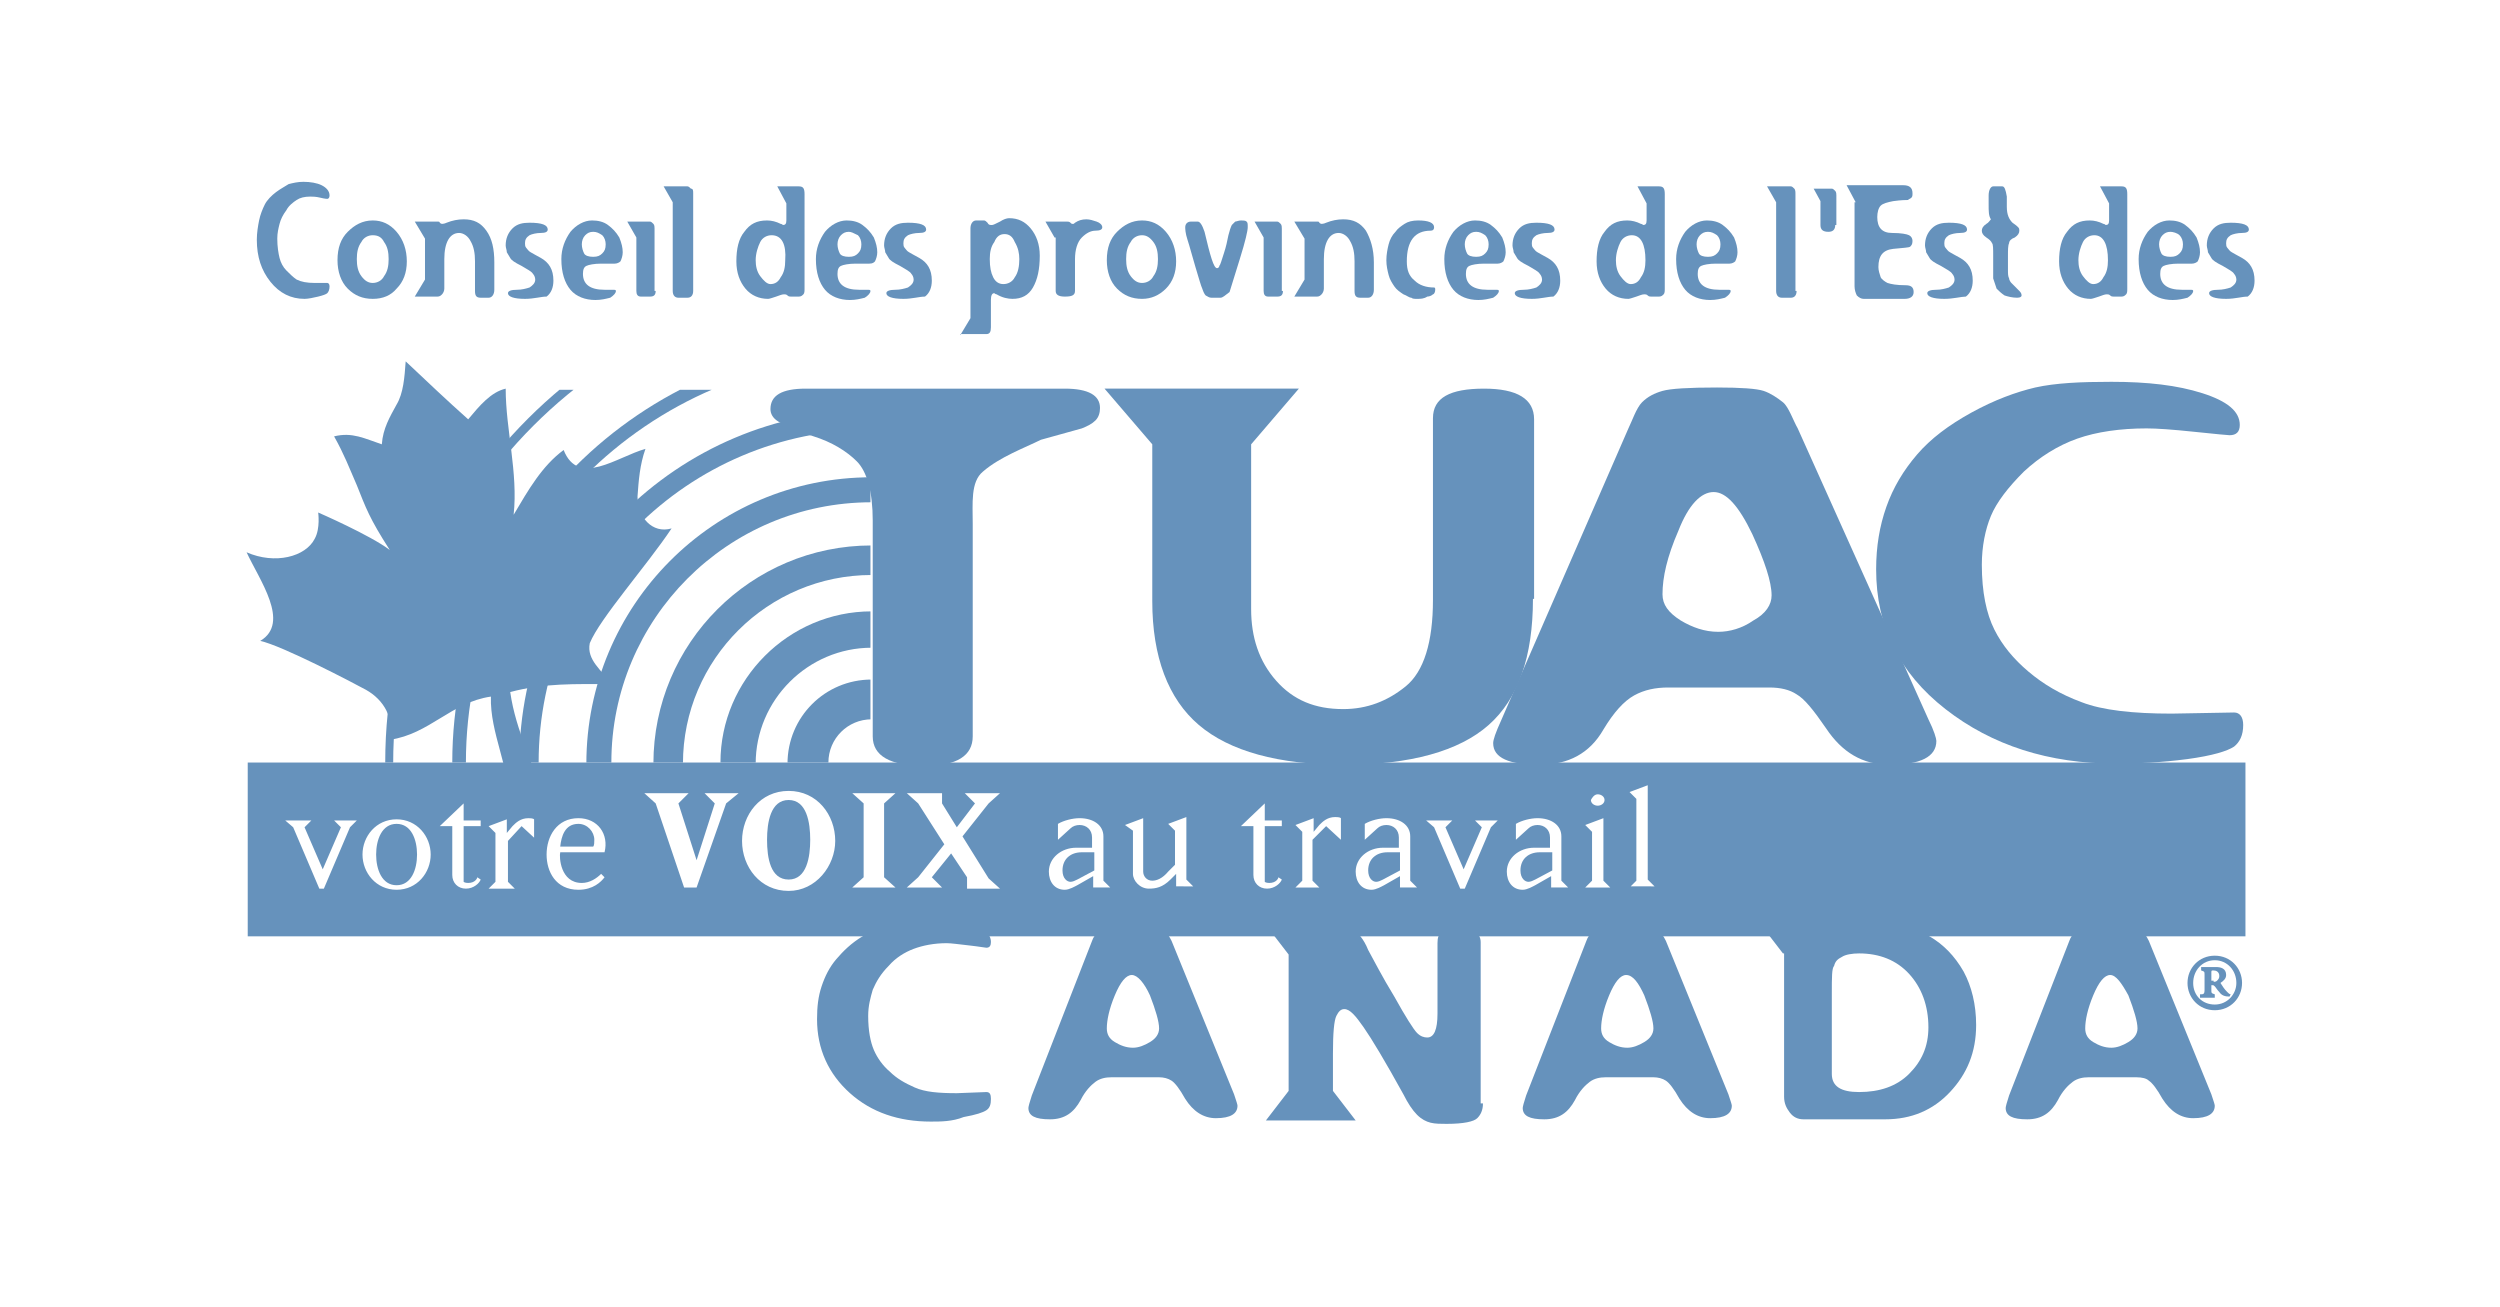 <?xml version="1.0" encoding="utf-8"?>
<!-- Generator: Adobe Illustrator 27.5.0, SVG Export Plug-In . SVG Version: 6.00 Build 0)  -->
<svg version="1.1" id="Layer_1" xmlns="http://www.w3.org/2000/svg" xmlns:xlink="http://www.w3.org/1999/xlink" x="0px" y="0px"
	 width="220px" height="115px" viewBox="0 0 220 115" style="enable-background:new 0 0 220 115;" xml:space="preserve">
<style type="text/css">
	.st0{clip-path:url(#SVGID_00000018209442258595605950000005402734953489247906_);}
	.st1{fill:#6692BC;}
	
		.st2{clip-path:url(#SVGID_00000015317971860059897890000000873700993696887997_);fill-rule:evenodd;clip-rule:evenodd;fill:#6692BC;}
</style>
<g>
	<g>
		<defs>
			<rect id="SVGID_1_" x="33.6" y="34.3" width="43" height="32.8"/>
		</defs>
		<clipPath id="SVGID_00000116196405709953354030000012574829943048351136_">
			<use xlink:href="#SVGID_1_"  style="overflow:visible;"/>
		</clipPath>
		<g style="clip-path:url(#SVGID_00000116196405709953354030000012574829943048351136_);">
			<path class="st1" d="M76.7,74.6c-4.1,0-7.4-3.3-7.4-7.4c0-4.1,3.3-7.4,7.4-7.4c4.1,0,7.4,3.3,7.4,7.4
				C84.1,71.2,80.8,74.6,76.7,74.6z M76.7,63.3c-2.1,0-3.8,1.7-3.8,3.8c0,2.1,1.7,3.8,3.8,3.8c2.1,0,3.8-1.7,3.8-3.8
				C80.5,65,78.8,63.3,76.7,63.3z"/>
		</g>
		<g style="clip-path:url(#SVGID_00000116196405709953354030000012574829943048351136_);">
			<path class="st1" d="M76.7,80.4c-7.3,0-13.3-6-13.3-13.3c0-7.3,6-13.3,13.3-13.3c7.3,0,13.3,6,13.3,13.3
				C90,74.5,84,80.4,76.7,80.4z M76.7,57c-5.6,0-10.2,4.6-10.2,10.2c0,5.6,4.6,10.2,10.2,10.2c5.6,0,10.2-4.6,10.2-10.2
				C86.9,61.5,82.3,57,76.7,57z"/>
		</g>
		<g style="clip-path:url(#SVGID_00000116196405709953354030000012574829943048351136_);">
			<path class="st1" d="M76.7,86.4c-10.6,0-19.2-8.6-19.2-19.2c0-10.6,8.6-19.2,19.2-19.2s19.2,8.6,19.2,19.2
				C95.9,77.7,87.3,86.4,76.7,86.4z M76.7,50.6c-9.1,0-16.6,7.4-16.6,16.6c0,9.1,7.4,16.6,16.6,16.6c9.1,0,16.6-7.4,16.6-16.6
				C93.2,58,85.8,50.6,76.7,50.6z"/>
		</g>
		<g style="clip-path:url(#SVGID_00000116196405709953354030000012574829943048351136_);">
			<path class="st1" d="M76.7,92.3c-13.8,0-25.1-11.3-25.1-25.1C51.6,53.3,62.8,42,76.7,42c13.8,0,25.1,11.3,25.1,25.1
				C101.8,81,90.5,92.3,76.7,92.3z M76.7,44.2c-12.7,0-22.9,10.3-22.9,22.9c0,12.7,10.3,22.9,22.9,22.9c12.7,0,22.9-10.3,22.9-22.9
				C99.6,54.5,89.3,44.2,76.7,44.2z"/>
		</g>
		<g style="clip-path:url(#SVGID_00000116196405709953354030000012574829943048351136_);">
			<path class="st1" d="M76.7,98.1c-17.1,0-31-13.9-31-31c0-17.1,13.9-31,31-31c17.1,0,31,13.9,31,31
				C107.7,84.2,93.8,98.1,76.7,98.1z M76.7,37.8c-16.2,0-29.3,13.2-29.3,29.3s13.2,29.3,29.3,29.3c16.2,0,29.3-13.2,29.3-29.3
				S92.8,37.8,76.7,37.8z"/>
		</g>
		<g style="clip-path:url(#SVGID_00000116196405709953354030000012574829943048351136_);">
			<path class="st1" d="M76.7,104c-20.3,0-36.9-16.6-36.9-36.9c0-20.3,16.6-36.9,36.9-36.9c20.3,0,36.9,16.6,36.9,36.9
				C113.6,87.5,97,104,76.7,104z M76.7,31.4C57,31.4,41,47.5,41,67.1c0,19.7,16,35.7,35.7,35.7c19.7,0,35.7-16,35.7-35.7
				C112.4,47.5,96.4,31.4,76.7,31.4z"/>
		</g>
		<g style="clip-path:url(#SVGID_00000116196405709953354030000012574829943048351136_);">
			<path class="st1" d="M76.7,109.9c-23.6,0-42.8-19.2-42.8-42.8c0-23.6,19.2-42.8,42.8-42.8c23.6,0,42.8,19.2,42.8,42.8
				C119.5,90.7,100.3,109.9,76.7,109.9z M76.7,25.1c-23.2,0-42.1,18.9-42.1,42.1c0,23.2,18.9,42.1,42.1,42.1
				c23.2,0,42.1-18.9,42.1-42.1C118.8,43.9,99.9,25.1,76.7,25.1z"/>
		</g>
	</g>
	<g>
		<path class="st1" d="M133.8,76.6c0,0.7,0.4,1,0.7,1c0.2,0,0.4-0.1,0.6-0.2l1.5-0.8V75h-1.1C134.5,75,133.8,75.6,133.8,76.6z"/>
		<path class="st1" d="M93.5,76.6c0,0.7,0.4,1,0.7,1c0.2,0,0.4-0.1,0.6-0.2l1.5-0.8V75h-1.1C94.2,75,93.5,75.6,93.5,76.6z"/>
		<path class="st1" d="M120.4,76.6c0,0.7,0.4,1,0.7,1c0.2,0,0.4-0.1,0.6-0.2l1.5-0.8V75h-1.1C121.1,75,120.4,75.6,120.4,76.6z"/>
		<path class="st1" d="M50.9,72.5c-1.2,0-1.5,1.1-1.6,2h2.9c0.1-0.1,0.1-0.4,0.1-0.6C52.3,73.2,51.7,72.5,50.9,72.5z"/>
		<path class="st1" d="M21.8,67.1v15.3h175.8V67.1H21.8z M140.6,69.9c0.3,0,0.6,0.2,0.6,0.5c0,0.3-0.3,0.5-0.6,0.5
			c-0.3,0-0.6-0.2-0.6-0.5C140.1,70.2,140.3,69.9,140.6,69.9z M30.8,72.8l-2.3,5.4h-0.4l-2.3-5.4l-0.7-0.6h2.3l-0.6,0.6l1.6,3.7
			l1.6-3.7l-0.6-0.6h2L30.8,72.8z M34.9,78.3c-1.8,0-3-1.5-3-3.1c0-1.6,1.2-3.1,3-3.1c1.8,0,3,1.5,3,3.1
			C37.9,76.8,36.7,78.3,34.9,78.3z M42.3,72.7h-1.5v4.9c0,0,0.1,0.1,0.4,0.1c0.6,0,0.8-0.4,0.8-0.5l0.3,0.2
			c-0.1,0.3-0.6,0.8-1.3,0.8c-0.7,0-1.2-0.5-1.2-1.2v-4.3h-1.1l2.1-2v1.5h1.5V72.7z M47.2,73.9l-1.3-1.2L44.7,74v3.6l0.6,0.6h-2.3
			l0.6-0.6v-4.3l-0.6-0.6l1.6-0.6v1.2l0.5-0.6c0.3-0.3,0.7-0.7,1.4-0.7c0.1,0,0.4,0,0.5,0.1V73.9z M51.2,77.7c0.7,0,1.3-0.4,1.7-0.8
			l0.3,0.3c-0.3,0.4-1,1.1-2.3,1.1c-2,0-2.8-1.6-2.8-3.1c0-1.6,0.9-3.2,2.8-3.2c1.7,0,2.7,1.4,2.3,3h-3.9
			C49.2,75.4,49.3,77.7,51.2,77.7z M63.9,70.7l-2.6,7.4h-1.1l-2.5-7.4l-1-0.9h3.9l-0.9,0.9l1.6,5l1.6-5l-0.9-0.9h3L63.9,70.7z
			 M69.4,78.4c-2.5,0-4.1-2.1-4.1-4.4c0-2.3,1.6-4.4,4.1-4.4c2.5,0,4.1,2.1,4.1,4.4C73.5,76.2,71.8,78.4,69.4,78.4z M78.8,78.1H75
			l1-0.9v-6.5l-1-0.9h3.8l-1,0.9v6.5L78.8,78.1z M85.1,78.1v-0.9l-1.4-2.1L82,77.2l0.9,0.9h-3.1l1-0.9l2.3-2.9l-2.3-3.6l-1-0.9h3.1
			v0.9l1.3,2.1l1.6-2.1l-0.9-0.9h3.1l-1,0.9l-2.3,2.9l2.3,3.7l1,0.9H85.1z M96.2,78.1v-1l-1.4,0.8c-0.2,0.1-0.7,0.4-1.1,0.4
			c-0.9,0-1.4-0.7-1.4-1.6c0-1.2,1.1-2.1,2.4-2.1h1.4v-0.9c0-0.7-0.5-1.1-1.1-1.1c-0.3,0-0.6,0.1-0.8,0.3l-1.1,1v-1.4
			c0.5-0.3,1.3-0.5,1.9-0.5c1.2,0,2.1,0.6,2.1,1.6v3.9l0.6,0.6H96.2z M103.5,78.1v-1.2l-0.5,0.5c-0.7,0.7-1.3,0.8-1.9,0.8
			c-0.8,0-1.4-0.7-1.4-1.3v-3.8L99,72.6l1.6-0.6v4.7c0,0.4,0.3,0.8,0.8,0.8c0.4,0,0.9-0.2,1.4-0.8l0.6-0.6v-3l-0.6-0.6l1.6-0.6v5.5
			l0.6,0.6H103.5z M112.8,72.7h-1.5v4.9c0,0,0.1,0.1,0.4,0.1c0.6,0,0.8-0.4,0.8-0.5l0.3,0.2c-0.1,0.3-0.6,0.8-1.3,0.8
			c-0.7,0-1.2-0.5-1.2-1.2v-4.3h-1.1l2.1-2v1.5h1.5V72.7z M118,73.9l-1.3-1.2l-1.2,1.2v3.6l0.6,0.6H114l0.6-0.6v-4.3l-0.6-0.6
			l1.6-0.6v1.2l0.5-0.6c0.3-0.3,0.7-0.7,1.4-0.7c0.1,0,0.4,0,0.5,0.1V73.9z M123.2,78.1v-1l-1.4,0.8c-0.2,0.1-0.7,0.4-1.1,0.4
			c-0.9,0-1.4-0.7-1.4-1.6c0-1.2,1.1-2.1,2.4-2.1h1.4v-0.9c0-0.7-0.5-1.1-1.1-1.1c-0.3,0-0.6,0.1-0.8,0.3l-1.1,1v-1.4
			c0.5-0.3,1.3-0.5,1.9-0.5c1.2,0,2.1,0.6,2.1,1.6v3.9l0.6,0.6H123.2z M131.2,72.8l-2.3,5.4h-0.4l-2.3-5.4l-0.7-0.6h2.3l-0.6,0.6
			l1.6,3.7l1.6-3.7l-0.6-0.6h2L131.2,72.8z M136.5,78.1v-1l-1.4,0.8c-0.2,0.1-0.7,0.4-1.1,0.4c-0.9,0-1.4-0.7-1.4-1.6
			c0-1.2,1.1-2.1,2.4-2.1h1.4v-0.9c0-0.7-0.5-1.1-1.1-1.1c-0.3,0-0.6,0.1-0.8,0.3l-1.1,1v-1.4c0.5-0.3,1.3-0.5,1.9-0.5
			c1.2,0,2.1,0.6,2.1,1.6v3.9l0.6,0.6H136.5z M139.5,78.1l0.6-0.6v-4.3l-0.6-0.6l1.6-0.6v5.5l0.6,0.6H139.5z M143.4,78.1l0.6-0.6
			v-7.2l-0.6-0.6l1.6-0.6v8.3l0.6,0.6H143.4z"/>
		<path class="st1" d="M34.9,72.5c-1.3,0-1.8,1.4-1.8,2.7c0,1.3,0.5,2.7,1.8,2.7c1.3,0,1.8-1.4,1.8-2.7
			C36.7,73.9,36.2,72.5,34.9,72.5z"/>
		<path class="st1" d="M69.4,70.4c-1.6,0-1.9,2-1.9,3.5c0,1.6,0.3,3.5,1.9,3.5c1.6,0,1.9-2,1.9-3.5C71.3,72.4,71,70.4,69.4,70.4z"/>
	</g>
	<g>
		<path class="st1" d="M81.9,98.7c-2.8,0-5.2-0.8-7.1-2.5c-1.9-1.7-2.9-3.9-2.9-6.5c0-1.1,0.1-2,0.4-2.9c0.3-0.9,0.7-1.7,1.3-2.4
			c0.6-0.7,1.3-1.4,2.3-2c0.9-0.6,1.8-1,2.7-1.2c0.8-0.2,1.9-0.3,3.2-0.3c1.5,0,2.8,0.2,3.8,0.5c1,0.3,1.6,0.8,1.6,1.5
			c0,0.3-0.1,0.5-0.4,0.5c-0.1,0-0.6-0.1-1.5-0.2c-0.9-0.1-1.6-0.2-2-0.2c-1.1,0-2.1,0.2-2.9,0.5c-0.8,0.3-1.6,0.8-2.2,1.5
			c-0.7,0.7-1.1,1.4-1.4,2.1c-0.2,0.7-0.4,1.4-0.4,2.3c0,1.3,0.2,2.3,0.5,3c0.3,0.7,0.8,1.4,1.4,1.9c0.6,0.6,1.3,1,2.2,1.4
			c0.9,0.4,2.1,0.5,3.7,0.5l2.6-0.1c0.3,0,0.4,0.2,0.4,0.6c0,0.5-0.1,0.8-0.4,1c-0.3,0.2-0.9,0.4-2,0.6
			C83.8,98.7,82.8,98.7,81.9,98.7"/>
		<path class="st1" d="M102,94.8h-4.2c-0.5,0-1,0.1-1.4,0.4c-0.4,0.3-0.9,0.8-1.3,1.6c-0.6,1.1-1.4,1.7-2.7,1.7
			c-1.3,0-1.9-0.3-1.9-1c0-0.1,0.1-0.5,0.3-1.1l5.3-13.6c0.1-0.3,0.3-0.6,0.6-0.9c0.3-0.2,0.5-0.4,0.8-0.5c0.3-0.1,1.1-0.2,2.3-0.2
			c1,0,1.6,0.1,1.9,0.2c0.3,0.1,0.6,0.3,0.8,0.5c0.2,0.2,0.4,0.5,0.6,0.9l5.5,13.5c0.2,0.6,0.3,0.9,0.3,1c0,0.7-0.6,1.1-1.9,1.1
			c-1.1,0-2-0.6-2.7-1.7c-0.5-0.9-0.9-1.4-1.2-1.6C102.8,94.9,102.4,94.8,102,94.8 M99.6,85.8c-0.5,0-1,0.6-1.5,1.8
			c-0.5,1.2-0.7,2.2-0.7,2.9c0,0.5,0.2,0.9,0.7,1.2c0.5,0.3,1,0.5,1.6,0.5c0.5,0,1-0.2,1.5-0.5c0.5-0.3,0.8-0.7,0.8-1.2
			c0-0.6-0.3-1.6-0.8-2.9C100.7,86.5,100.1,85.8,99.6,85.8"/>
		<path class="st1" d="M130.5,97.1c0,0.6-0.2,1-0.5,1.3c-0.3,0.3-1.2,0.5-2.7,0.5c-0.5,0-1,0-1.4-0.1c-0.4-0.1-0.8-0.3-1.2-0.7
			c-0.4-0.4-0.8-1-1.2-1.8c-1.6-2.9-2.8-4.9-3.5-5.9c-0.7-1-1.2-1.6-1.7-1.6c-0.3,0-0.5,0.2-0.7,0.6c-0.2,0.4-0.3,1.5-0.3,3.3v3.3
			l2,2.6h-7.9l2-2.6v-12l-2-2.6h6.8c0.2,0,0.5,0.1,0.9,0.4c0.4,0.3,0.9,0.8,1.3,1.8c0.5,0.9,1.2,2.3,2.3,4.1c1,1.8,1.7,2.9,2,3.2
			c0.3,0.3,0.6,0.4,0.9,0.4c0.6,0,0.9-0.7,0.9-2.1v-6.2c0-0.5,0.1-0.8,0.4-1c0.3-0.2,0.8-0.3,1.6-0.3c0.7,0,1.2,0.1,1.4,0.3
			c0.2,0.2,0.4,0.5,0.4,0.9V97.1z"/>
		<path class="st1" d="M145.5,94.8h-4.2c-0.5,0-1,0.1-1.4,0.4c-0.4,0.3-0.9,0.8-1.3,1.6c-0.6,1.1-1.4,1.7-2.7,1.7
			c-1.3,0-1.9-0.3-1.9-1c0-0.1,0.1-0.5,0.3-1.1l5.3-13.6c0.1-0.3,0.3-0.6,0.6-0.9c0.2-0.2,0.5-0.4,0.8-0.5c0.3-0.1,1.1-0.2,2.3-0.2
			c1,0,1.6,0.1,1.9,0.2c0.3,0.1,0.6,0.3,0.8,0.5c0.2,0.2,0.4,0.5,0.6,0.9l5.5,13.5c0.2,0.6,0.3,0.9,0.3,1c0,0.7-0.6,1.1-1.9,1.1
			c-1.1,0-2-0.6-2.7-1.7c-0.5-0.9-0.9-1.4-1.2-1.6C146.3,94.9,145.9,94.8,145.5,94.8 M143.1,85.8c-0.5,0-1,0.6-1.5,1.8
			c-0.5,1.2-0.7,2.2-0.7,2.9c0,0.5,0.2,0.9,0.7,1.2c0.5,0.3,1,0.5,1.6,0.5c0.5,0,1-0.2,1.5-0.5c0.5-0.3,0.8-0.7,0.8-1.2
			c0-0.6-0.3-1.6-0.8-2.9C144.2,86.5,143.7,85.8,143.1,85.8"/>
		<path class="st1" d="M156.9,83.9l-2-2.6h11.4c1.1,0,2.3,0.4,3.5,1.1c1.2,0.7,2.2,1.7,3,3.1c0.7,1.3,1.1,2.9,1.1,4.7
			c0,2.4-0.8,4.3-2.3,5.9c-1.5,1.6-3.4,2.4-5.7,2.4h-7.2c-0.5,0-0.9-0.2-1.2-0.6c-0.3-0.4-0.5-0.8-0.5-1.4V83.9z M161.2,87.4v7.1
			c0,1.1,0.8,1.6,2.4,1.6c1.8,0,3.3-0.5,4.4-1.6c1.1-1.1,1.7-2.4,1.7-4.1c0-1.9-0.6-3.5-1.7-4.7c-1.1-1.2-2.6-1.8-4.4-1.8
			c-0.6,0-1.2,0.1-1.5,0.3c-0.4,0.2-0.6,0.4-0.7,0.8C161.2,85.2,161.2,86,161.2,87.4"/>
		<path class="st1" d="M188,94.8h-4.2c-0.5,0-1,0.1-1.4,0.4c-0.4,0.3-0.9,0.8-1.3,1.6c-0.6,1.1-1.4,1.7-2.7,1.7
			c-1.3,0-1.9-0.3-1.9-1c0-0.1,0.1-0.5,0.3-1.1l5.3-13.6c0.1-0.3,0.3-0.6,0.6-0.9c0.2-0.2,0.5-0.4,0.8-0.5c0.3-0.1,1.1-0.2,2.3-0.2
			c1,0,1.6,0.1,1.9,0.2c0.3,0.1,0.6,0.3,0.8,0.5c0.2,0.2,0.4,0.5,0.6,0.9l5.5,13.5c0.2,0.6,0.3,0.9,0.3,1c0,0.7-0.6,1.1-1.9,1.1
			c-1.1,0-2-0.6-2.7-1.7c-0.5-0.9-0.9-1.4-1.2-1.6C188.9,94.9,188.5,94.8,188,94.8 M185.7,85.8c-0.5,0-1,0.6-1.5,1.8
			c-0.5,1.2-0.7,2.2-0.7,2.9c0,0.5,0.2,0.9,0.7,1.2c0.5,0.3,1,0.5,1.6,0.5c0.5,0,1-0.2,1.5-0.5c0.5-0.3,0.8-0.7,0.8-1.2
			c0-0.6-0.3-1.6-0.8-2.9C186.7,86.5,186.2,85.8,185.7,85.8"/>
		<path class="st1" d="M85.6,46.1v18.7c0,1.7-1.4,2.6-4.2,2.6c-3.1,0-4.6-0.9-4.6-2.6v-19c0-2.5-0.5-4.3-1.4-5.2
			c-0.9-0.9-2.2-1.7-3.8-2.2c-1.6-0.5-2.6-1-3.1-1.3c-0.5-0.3-0.7-0.7-0.7-1.1c0-1.2,1-1.8,3.1-1.8h22.8c2.1,0,3.1,0.6,3.1,1.7
			c0,0.4-0.1,0.8-0.4,1.1c-0.3,0.3-0.7,0.5-1.2,0.7l-3.6,1c-1.4,0.7-3.6,1.5-5.1,2.8C85.4,42.4,85.6,44.3,85.6,46.1"/>
		<path class="st1" d="M134.9,52.7c0,5.1-1.3,8.8-3.9,11.1c-2.6,2.3-6.9,3.5-12.7,3.5c-5.8,0-10.1-1.2-12.8-3.5
			c-2.7-2.3-4.1-6-4.1-10.9V39.1l-4.2-4.9h17.1l-4.2,4.9v14.5c0,2.5,0.7,4.6,2.2,6.3c1.5,1.7,3.4,2.5,5.9,2.5c2.1,0,3.9-0.7,5.5-2
			c1.6-1.3,2.4-3.9,2.4-7.6v-16c0-1.8,1.5-2.6,4.5-2.6c2.9,0,4.4,0.9,4.4,2.7V52.7z"/>
		<path class="st1" d="M155.7,60.5h-8.9c-1.1,0-2.1,0.2-3,0.7c-0.9,0.5-1.8,1.5-2.7,3c-1.2,2.1-3.1,3.1-5.6,3.1
			c-2.7,0-4.1-0.6-4.1-1.9c0-0.3,0.2-0.9,0.7-2l11.2-25.7c0.3-0.6,0.7-1.8,1.2-2.3c0.5-0.5,1.1-0.8,1.8-1c0.7-0.2,2.3-0.3,4.8-0.3
			c2.1,0,3.5,0.1,4.1,0.3c0.6,0.2,1.2,0.6,1.7,1c0.5,0.4,0.9,1.6,1.3,2.3l11.5,25.6c0.5,1,0.7,1.7,0.7,1.9c0,1.4-1.4,2.1-4.1,2.1
			c-2.4,0-4.2-1.1-5.6-3.2c-1.1-1.6-1.9-2.6-2.6-3C157.5,60.7,156.7,60.5,155.7,60.5 M150.8,43.3c-1.1,0-2.2,1.1-3.1,3.4
			c-1,2.3-1.4,4.1-1.4,5.6c0,0.9,0.5,1.6,1.6,2.3c1,0.6,2.1,1,3.3,1c1,0,2.1-0.3,3.1-1c1.1-0.6,1.6-1.4,1.6-2.2c0-1.2-0.6-3-1.7-5.4
			C153,44.5,151.9,43.3,150.8,43.3"/>
		<path class="st1" d="M186.2,67.2c-5.9,0-10.9-1.6-15-4.8c-4.1-3.2-6.1-7.3-6.1-12.3c0-2,0.3-3.8,0.9-5.5c0.6-1.7,1.5-3.2,2.7-4.6
			c1.2-1.4,2.8-2.6,4.8-3.7c2-1.1,3.9-1.8,5.6-2.2c1.8-0.4,4-0.5,6.7-0.5c3.2,0,5.8,0.3,8,1c2.2,0.7,3.3,1.6,3.3,2.8
			c0,0.6-0.3,0.9-0.9,0.9c-0.1,0-1.2-0.1-3.1-0.3c-1.9-0.2-3.3-0.3-4.2-0.3c-2.3,0-4.4,0.3-6.1,0.9c-1.7,0.6-3.3,1.6-4.7,2.9
			c-1.4,1.4-2.4,2.7-2.9,3.9c-0.5,1.2-0.8,2.7-0.8,4.3c0,2.4,0.4,4.3,1.1,5.7c0.7,1.4,1.7,2.6,3,3.7c1.3,1.1,2.8,2,4.7,2.7
			c1.8,0.7,4.5,1,7.9,1l5.5-0.1c0.5,0,0.8,0.4,0.8,1.1c0,0.9-0.3,1.5-0.8,1.9c-0.6,0.4-1.9,0.8-4.1,1.1
			C190.2,67.1,188.1,67.2,186.2,67.2"/>
	</g>
	<g>
		<defs>
			<rect id="SVGID_00000122719530156622038850000011427874196487484834_" x="21.7" y="31.8" width="37.4" height="39.1"/>
		</defs>
		<clipPath id="SVGID_00000047751674375496731180000015875203527051615875_">
			<use xlink:href="#SVGID_00000122719530156622038850000011427874196487484834_"  style="overflow:visible;"/>
		</clipPath>
		
			<path style="clip-path:url(#SVGID_00000047751674375496731180000015875203527051615875_);fill-rule:evenodd;clip-rule:evenodd;fill:#6692BC;" d="
			M35.7,31.8c-0.1,1.4-0.2,2.8-0.8,3.8c-0.6,1.1-1.2,2.1-1.3,3.5c-1.5-0.5-2.6-1.1-4.2-0.7c0.9,1.6,1.3,2.7,2,4.3
			c0.8,2,1.1,2.9,2.9,5.7c-1.7-1.3-6.3-3.3-6.3-3.3s0.2,1.4-0.3,2.3c-0.8,1.6-3.5,2.3-6,1.2c1.1,2.4,3.9,6.2,1.2,7.8
			c1.9,0.4,8.2,3.7,9.3,4.3c1.6,0.9,2.5,2.5,2.1,4.4c3.5-0.5,5.4-3.3,8.9-3.8c-0.1,3.2,1.7,6.3,1.6,9.5c0.8-0.2,2.1-0.4,3.1-0.2
			c-0.9-3.4-2.5-6.2-3-9.7c3-0.8,5.7-0.7,8.9-0.7c-0.8-1.2-2.2-2.1-1.9-3.6c0.9-2.2,5-6.8,7.2-10.1c-1.7,0.5-3-1-3-2.8
			c0.1-1.4,0.2-2.8,0.7-4.2c-2.5,0.7-5.9,3.4-7.2,0.1c-1.9,1.4-3.1,3.5-4.4,5.7c0.4-3.7-0.7-7.5-0.7-11.1c-1.3,0.3-2.3,1.5-3.3,2.7
			C39.4,35.3,37.5,33.5,35.7,31.8"/>
	</g>
	<g>
		<path class="st1" d="M194.9,84.1c1.4,0,2.4,1.1,2.4,2.4c0,1.3-1,2.4-2.4,2.4c-1.4,0-2.4-1.1-2.4-2.4
			C192.5,85.2,193.5,84.1,194.9,84.1L194.9,84.1z M194.9,84.5c-1.1,0-1.9,0.9-1.9,2c0,1.1,0.8,1.9,1.9,1.9c1.1,0,1.9-0.9,1.9-1.9
			C196.8,85.4,196,84.5,194.9,84.5L194.9,84.5z M196.2,87.7c-0.4,0-0.7-0.1-0.9-0.4c-0.2-0.2-0.3-0.4-0.4-0.5
			c-0.1-0.1-0.1-0.1-0.2-0.1h-0.1v0.4c0,0.3,0,0.3,0.3,0.4v0.3h-1.3v-0.3c0.3,0,0.4,0,0.4-0.4v-1.3c0-0.3,0-0.3-0.3-0.4v-0.3h1.3
			c0.4,0,0.9,0.1,0.9,0.7c0,0.3-0.2,0.5-0.5,0.7c0.2,0.3,0.3,0.5,0.6,0.8c0.1,0.1,0.2,0.2,0.3,0.2L196.2,87.7z M194.8,86.4
			c0.1,0,0.2,0,0.3-0.1c0.1-0.1,0.2-0.2,0.2-0.4c0-0.4-0.3-0.5-0.5-0.5c-0.2,0-0.2,0-0.2,0.2v0.7H194.8z"/>
	</g>
	<g>
		<g>
			<path class="st1" d="M26.8,26.3c-1.2,0-2.2-0.5-3-1.5c-0.8-1-1.2-2.2-1.2-3.7c0-0.6,0.1-1.2,0.2-1.7c0.1-0.5,0.3-1,0.5-1.4
				c0.2-0.4,0.6-0.8,1-1.1c0.4-0.3,0.8-0.5,1.1-0.7c0.4-0.1,0.8-0.2,1.3-0.2c0.6,0,1.2,0.1,1.6,0.3c0.4,0.2,0.7,0.5,0.7,0.9
				c0,0.2-0.1,0.3-0.2,0.3c0,0-0.2,0-0.6-0.1c-0.4-0.1-0.7-0.1-0.9-0.1c-0.5,0-0.9,0.1-1.2,0.3c-0.3,0.2-0.7,0.5-0.9,0.9
				c-0.3,0.4-0.5,0.8-0.6,1.2c-0.1,0.4-0.2,0.8-0.2,1.3c0,0.7,0.1,1.3,0.2,1.7c0.1,0.4,0.3,0.8,0.6,1.1c0.3,0.3,0.6,0.6,0.9,0.8
				c0.4,0.2,0.9,0.3,1.6,0.3l1.1,0c0.1,0,0.2,0.1,0.2,0.3c0,0.3-0.1,0.5-0.2,0.6c-0.1,0.1-0.4,0.2-0.8,0.3
				C27.6,26.2,27.1,26.3,26.8,26.3z"/>
			<path class="st1" d="M32.8,26.3c-0.9,0-1.6-0.3-2.2-0.9c-0.6-0.6-0.9-1.5-0.9-2.5c0-1.1,0.3-1.9,0.9-2.5c0.6-0.6,1.3-1,2.2-1
				c0.8,0,1.5,0.3,2.1,1c0.6,0.7,0.9,1.6,0.9,2.6c0,1-0.3,1.8-0.9,2.4C34.4,26,33.7,26.3,32.8,26.3z M32.8,20.7
				c-0.4,0-0.8,0.2-1,0.6c-0.3,0.4-0.4,0.9-0.4,1.5c0,0.6,0.1,1.1,0.4,1.5c0.3,0.4,0.6,0.6,1,0.6c0.4,0,0.8-0.2,1-0.6
				c0.3-0.4,0.4-0.9,0.4-1.5s-0.1-1.1-0.4-1.5C33.6,20.9,33.3,20.7,32.8,20.7z"/>
			<path class="st1" d="M43.5,25.5c0,0.4-0.2,0.7-0.5,0.7h-0.7c-0.4,0-0.5-0.2-0.5-0.6V23c0-0.7-0.1-1.3-0.4-1.8
				c-0.2-0.4-0.6-0.7-1-0.7c-0.8,0-1.3,0.8-1.3,2.3v2.6c0,0.2-0.1,0.4-0.2,0.5c-0.1,0.1-0.2,0.2-0.4,0.2h-2l0.9-1.5V21l-0.9-1.5l2,0
				c0.1,0,0.2,0,0.2,0.1c0.1,0.1,0.2,0.1,0.2,0.1c0,0,0.2,0,0.4-0.1c0.5-0.2,1-0.3,1.5-0.3c0.9,0,1.5,0.3,2,1
				c0.5,0.7,0.7,1.6,0.7,2.8V25.5z"/>
			<path class="st1" d="M46.2,26.3c-1,0-1.5-0.2-1.5-0.5c0-0.2,0.3-0.3,0.8-0.3c0.4,0,0.8-0.1,1.1-0.2c0.3-0.2,0.5-0.4,0.5-0.7
				c0-0.2-0.1-0.4-0.2-0.5c-0.1-0.2-0.5-0.4-1-0.7c-0.6-0.3-0.9-0.5-1-0.7c-0.1-0.2-0.2-0.3-0.3-0.5c0-0.2-0.1-0.4-0.1-0.6
				c0-0.6,0.2-1.1,0.6-1.5c0.4-0.4,0.9-0.5,1.5-0.5c1.1,0,1.6,0.2,1.6,0.6c0,0.2-0.2,0.3-0.6,0.3c-0.4,0-0.8,0.1-1,0.2
				c-0.3,0.2-0.4,0.4-0.4,0.7c0,0.1,0,0.3,0.1,0.4c0.1,0.1,0.2,0.3,0.4,0.4c0.2,0.1,0.5,0.3,0.9,0.5c0.7,0.4,1.1,1,1.1,2
				c0,0.6-0.2,1.1-0.6,1.4C47.6,26.1,47,26.3,46.2,26.3z"/>
			<path class="st1" d="M54.1,23.2l-1.2,0c-0.6,0-1.1,0.1-1.3,0.2c-0.2,0.1-0.3,0.3-0.3,0.7c0,0.9,0.6,1.4,1.9,1.4l0.7,0
				c0.2,0,0.3,0,0.3,0.1c0,0.2-0.2,0.4-0.5,0.6c-0.4,0.1-0.8,0.2-1.3,0.2c-0.9,0-1.7-0.3-2.2-0.9c-0.5-0.6-0.8-1.5-0.8-2.7
				c0-0.9,0.3-1.7,0.8-2.4c0.5-0.6,1.2-1,1.9-1c0.5,0,1,0.1,1.4,0.4c0.4,0.3,0.7,0.6,1,1.1c0.2,0.5,0.3,0.9,0.3,1.3
				c0,0.3-0.1,0.6-0.2,0.8C54.5,23.1,54.3,23.2,54.1,23.2z M52.2,20.4c-0.3,0-0.5,0.1-0.7,0.3c-0.2,0.2-0.3,0.5-0.3,0.8
				c0,0.3,0.1,0.6,0.2,0.8c0.1,0.2,0.4,0.3,0.8,0.3c0.4,0,0.6-0.1,0.8-0.3c0.2-0.2,0.3-0.4,0.3-0.8c0-0.3-0.1-0.6-0.3-0.8
				C52.7,20.5,52.5,20.4,52.2,20.4z"/>
			<path class="st1" d="M57.7,25.6c0,0.4-0.2,0.5-0.5,0.5h-0.8c-0.3,0-0.4-0.2-0.4-0.5v-4.7l-0.8-1.4h2c0.1,0,0.2,0.1,0.3,0.2
				c0.1,0.1,0.1,0.3,0.1,0.4V25.6z"/>
			<path class="st1" d="M61,25.6c0,0.4-0.2,0.6-0.5,0.6h-0.8c-0.3,0-0.5-0.2-0.5-0.6v-7.8l-0.8-1.4h2.1c0.1,0,0.2,0.1,0.3,0.2
				C61,16.6,61,16.8,61,17V25.6z"/>
			<path class="st1" d="M70.8,25.4c0,0.2,0,0.4-0.1,0.5c-0.1,0.1-0.2,0.2-0.4,0.2h-0.7c-0.1,0-0.2,0-0.3-0.1
				c-0.1-0.1-0.2-0.1-0.3-0.1c-0.2,0-0.4,0.1-0.7,0.2c-0.3,0.1-0.6,0.2-0.7,0.2c-0.8,0-1.5-0.3-2-0.9c-0.5-0.6-0.8-1.4-0.8-2.4
				c0-1.1,0.2-2,0.7-2.6c0.5-0.7,1.1-1,2-1c0.4,0,0.8,0.1,1.2,0.3c0.1,0,0.2,0.1,0.2,0.1c0.2,0,0.3-0.1,0.3-0.4v-1.5l-0.8-1.5h1.9
				c0.4,0,0.5,0.2,0.5,0.7V25.4z M67.9,20.7c-0.4,0-0.8,0.2-1,0.6c-0.2,0.4-0.4,1-0.4,1.6c0,0.5,0.1,1,0.4,1.4
				c0.3,0.4,0.6,0.7,0.9,0.7c0.4,0,0.7-0.2,0.9-0.6c0.3-0.4,0.4-0.9,0.4-1.5C69.2,21.5,68.8,20.7,67.9,20.7z"/>
			<path class="st1" d="M76.5,23.2l-1.2,0c-0.6,0-1.1,0.1-1.3,0.2c-0.2,0.1-0.3,0.3-0.3,0.7c0,0.9,0.6,1.4,1.9,1.4l0.7,0
				c0.2,0,0.3,0,0.3,0.1c0,0.2-0.2,0.4-0.5,0.6c-0.4,0.1-0.8,0.2-1.3,0.2c-0.9,0-1.7-0.3-2.2-0.9c-0.5-0.6-0.8-1.5-0.8-2.7
				c0-0.9,0.3-1.7,0.8-2.4c0.5-0.6,1.2-1,1.9-1c0.5,0,1,0.1,1.4,0.4c0.4,0.3,0.7,0.6,1,1.1c0.2,0.5,0.3,0.9,0.3,1.3
				c0,0.3-0.1,0.6-0.2,0.8C76.9,23.1,76.8,23.2,76.5,23.2z M74.7,20.4c-0.3,0-0.5,0.1-0.7,0.3c-0.2,0.2-0.3,0.5-0.3,0.8
				c0,0.3,0.1,0.6,0.2,0.8c0.1,0.2,0.4,0.3,0.8,0.3c0.4,0,0.6-0.1,0.8-0.3c0.2-0.2,0.3-0.4,0.3-0.8c0-0.3-0.1-0.6-0.3-0.8
				C75.1,20.5,74.9,20.4,74.7,20.4z"/>
			<path class="st1" d="M79.5,26.3c-1,0-1.5-0.2-1.5-0.5c0-0.2,0.3-0.3,0.8-0.3c0.4,0,0.8-0.1,1.1-0.2c0.3-0.2,0.5-0.4,0.5-0.7
				c0-0.2-0.1-0.4-0.2-0.5c-0.1-0.2-0.5-0.4-1-0.7c-0.6-0.3-0.9-0.5-1-0.7c-0.1-0.2-0.2-0.3-0.3-0.5c0-0.2-0.1-0.4-0.1-0.6
				c0-0.6,0.2-1.1,0.6-1.5c0.4-0.4,0.9-0.5,1.5-0.5c1.1,0,1.6,0.2,1.6,0.6c0,0.2-0.2,0.3-0.6,0.3c-0.4,0-0.8,0.1-1,0.2
				c-0.3,0.2-0.4,0.4-0.4,0.7c0,0.1,0,0.3,0.1,0.4c0.1,0.1,0.2,0.3,0.4,0.4c0.2,0.1,0.5,0.3,0.9,0.5c0.7,0.4,1.1,1,1.1,2
				c0,0.6-0.2,1.1-0.6,1.4C80.9,26.1,80.3,26.3,79.5,26.3z"/>
			<path class="st1" d="M84.5,29.5l0.9-1.5v-7.9c0-0.4,0.2-0.7,0.5-0.7h0.7c0.1,0,0.2,0.1,0.3,0.2c0.1,0.2,0.2,0.2,0.4,0.2
				c0.1,0,0.3-0.1,0.7-0.3c0.3-0.2,0.6-0.3,0.8-0.3c0.8,0,1.4,0.3,1.9,0.9c0.5,0.6,0.8,1.4,0.8,2.4c0,1.2-0.2,2.1-0.6,2.8
				c-0.4,0.7-1,1-1.8,1c-0.4,0-0.9-0.1-1.4-0.4c-0.1,0-0.2-0.1-0.2-0.1c-0.2,0-0.3,0.2-0.3,0.6v2.4c0,0.4-0.1,0.6-0.4,0.6H84.5z
				 M88.4,20.6c-0.4,0-0.7,0.2-0.9,0.7c-0.3,0.4-0.4,0.9-0.4,1.5c0,0.7,0.1,1.2,0.3,1.6c0.2,0.4,0.5,0.6,0.9,0.6
				c0.4,0,0.8-0.2,1-0.6c0.3-0.4,0.4-1,0.4-1.6c0-0.5-0.1-1-0.4-1.5C89.1,20.8,88.8,20.6,88.4,20.6z"/>
			<path class="st1" d="M92.8,20.9L92,19.5h1.9c0.1,0,0.2,0,0.3,0.1c0.1,0.1,0.1,0.1,0.2,0.1c0.1,0,0.1,0,0.2-0.1
				c0.3-0.2,0.6-0.3,1-0.3c0.3,0,0.6,0.1,0.9,0.2c0.3,0.1,0.5,0.3,0.5,0.5c0,0.2-0.2,0.3-0.6,0.3c-0.4,0-0.8,0.2-1.2,0.6
				c-0.4,0.4-0.6,1.1-0.6,1.9v2.8c0,0.4-0.3,0.5-0.9,0.5c-0.6,0-0.8-0.2-0.8-0.5V20.9z"/>
			<path class="st1" d="M100.5,26.3c-0.9,0-1.6-0.3-2.2-0.9c-0.6-0.6-0.9-1.5-0.9-2.5c0-1.1,0.3-1.9,0.9-2.5c0.6-0.6,1.3-1,2.2-1
				c0.8,0,1.5,0.3,2.1,1c0.6,0.7,0.9,1.6,0.9,2.6c0,1-0.3,1.8-0.9,2.4C102,26,101.3,26.3,100.5,26.3z M100.5,20.7
				c-0.4,0-0.8,0.2-1,0.6c-0.3,0.4-0.4,0.9-0.4,1.5c0,0.6,0.1,1.1,0.4,1.5c0.3,0.4,0.6,0.6,1,0.6c0.4,0,0.8-0.2,1-0.6
				c0.3-0.4,0.4-0.9,0.4-1.5s-0.1-1.1-0.4-1.5C101.2,20.9,100.9,20.7,100.5,20.7z"/>
			<path class="st1" d="M107.4,26.2h-0.8c-0.2,0-0.3-0.1-0.5-0.2c-0.1-0.1-0.2-0.3-0.3-0.6c-0.1-0.2-0.3-0.9-0.6-1.9
				c-0.3-1-0.5-1.8-0.7-2.4c-0.2-0.6-0.2-1-0.2-1.1c0-0.3,0.2-0.5,0.5-0.5l0.6,0c0.2,0,0.4,0.3,0.6,0.9c0.5,2.1,0.8,3.2,1.1,3.2
				c0.1,0,0.2-0.1,0.2-0.2c0.1-0.1,0.2-0.5,0.4-1.1c0.2-0.6,0.3-1.1,0.4-1.6c0.1-0.4,0.2-0.7,0.3-0.9c0.1-0.1,0.2-0.2,0.3-0.3
				c0.1,0,0.3-0.1,0.5-0.1c0.2,0,0.4,0,0.5,0.1c0.1,0.1,0.1,0.2,0.1,0.5c0,0.3-0.2,1.2-0.7,2.8c-0.5,1.6-0.8,2.6-0.9,2.9
				C107.8,26,107.6,26.2,107.4,26.2z"/>
			<path class="st1" d="M112.9,25.6c0,0.4-0.2,0.5-0.5,0.5h-0.8c-0.3,0-0.4-0.2-0.4-0.5v-4.7l-0.8-1.4h2c0.1,0,0.2,0.1,0.3,0.2
				c0.1,0.1,0.1,0.3,0.1,0.4V25.6z"/>
			<path class="st1" d="M120.9,25.5c0,0.4-0.2,0.7-0.5,0.7h-0.7c-0.4,0-0.5-0.2-0.5-0.6V23c0-0.7-0.1-1.3-0.4-1.8
				c-0.2-0.4-0.6-0.7-1-0.7c-0.8,0-1.3,0.8-1.3,2.3v2.6c0,0.2-0.1,0.4-0.2,0.5c-0.1,0.1-0.2,0.2-0.4,0.2h-2l0.9-1.5V21l-0.9-1.5l2,0
				c0.1,0,0.2,0,0.2,0.1c0.1,0.1,0.2,0.1,0.2,0.1c0,0,0.2,0,0.4-0.1c0.5-0.2,1-0.3,1.5-0.3c0.9,0,1.5,0.3,2,1
				c0.4,0.7,0.7,1.6,0.7,2.8V25.5z"/>
			<path class="st1" d="M124.7,26.3c-0.2,0-0.4,0-0.5-0.1c-0.2,0-0.4-0.2-0.7-0.3c-0.3-0.2-0.6-0.4-0.8-0.7c-0.2-0.3-0.4-0.6-0.5-1
				c-0.1-0.4-0.2-0.8-0.2-1.3c0-0.5,0.1-1,0.2-1.4c0.1-0.4,0.3-0.8,0.6-1.1c0.2-0.3,0.5-0.5,0.8-0.7c0.3-0.2,0.7-0.3,1.2-0.3
				c0.9,0,1.4,0.2,1.4,0.6c0,0.2-0.1,0.3-0.3,0.3c-1.4,0-2.1,0.9-2.1,2.7c0,0.8,0.2,1.3,0.7,1.7c0.4,0.4,1,0.6,1.7,0.6
				c0.1,0,0.1,0.1,0.1,0.2c0,0.2-0.1,0.4-0.2,0.4c-0.1,0.1-0.3,0.2-0.5,0.2C125.3,26.3,125,26.3,124.7,26.3z"/>
			<path class="st1" d="M131.8,23.2l-1.2,0c-0.6,0-1.1,0.1-1.3,0.2c-0.2,0.1-0.3,0.3-0.3,0.7c0,0.9,0.6,1.4,1.9,1.4l0.7,0
				c0.2,0,0.3,0,0.3,0.1c0,0.2-0.2,0.4-0.5,0.6c-0.4,0.1-0.8,0.2-1.3,0.2c-0.9,0-1.7-0.3-2.2-0.9c-0.5-0.6-0.8-1.5-0.8-2.7
				c0-0.9,0.3-1.7,0.8-2.4c0.5-0.6,1.2-1,1.9-1c0.5,0,1,0.1,1.4,0.4c0.4,0.3,0.7,0.6,1,1.1c0.2,0.5,0.3,0.9,0.3,1.3
				c0,0.3-0.1,0.6-0.2,0.8C132.2,23.1,132,23.2,131.8,23.2z M129.9,20.4c-0.3,0-0.5,0.1-0.7,0.3c-0.2,0.2-0.3,0.5-0.3,0.8
				c0,0.3,0.1,0.6,0.2,0.8c0.1,0.2,0.4,0.3,0.8,0.3c0.4,0,0.6-0.1,0.8-0.3c0.2-0.2,0.3-0.4,0.3-0.8c0-0.3-0.1-0.6-0.3-0.8
				C130.4,20.5,130.2,20.4,129.9,20.4z"/>
			<path class="st1" d="M134.8,26.3c-1,0-1.5-0.2-1.5-0.5c0-0.2,0.3-0.3,0.8-0.3c0.4,0,0.8-0.1,1.1-0.2c0.3-0.2,0.5-0.4,0.5-0.7
				c0-0.2-0.1-0.4-0.2-0.5c-0.1-0.2-0.5-0.4-1-0.7c-0.6-0.3-0.9-0.5-1-0.7c-0.1-0.2-0.2-0.3-0.3-0.5c0-0.2-0.1-0.4-0.1-0.6
				c0-0.6,0.2-1.1,0.6-1.5c0.4-0.4,0.9-0.5,1.5-0.5c1.1,0,1.6,0.2,1.6,0.6c0,0.2-0.2,0.3-0.6,0.3c-0.4,0-0.8,0.1-1,0.2
				c-0.3,0.2-0.4,0.4-0.4,0.7c0,0.1,0,0.3,0.1,0.4c0.1,0.1,0.2,0.3,0.4,0.4c0.2,0.1,0.5,0.3,0.9,0.5c0.7,0.4,1.1,1,1.1,2
				c0,0.6-0.2,1.1-0.6,1.4C136.2,26.1,135.6,26.3,134.8,26.3z"/>
			<path class="st1" d="M146.5,25.4c0,0.2,0,0.4-0.1,0.5c-0.1,0.1-0.2,0.2-0.4,0.2h-0.7c-0.1,0-0.2,0-0.3-0.1
				c-0.1-0.1-0.2-0.1-0.3-0.1c-0.2,0-0.4,0.1-0.7,0.2c-0.3,0.1-0.6,0.2-0.7,0.2c-0.8,0-1.5-0.3-2-0.9c-0.5-0.6-0.8-1.4-0.8-2.4
				c0-1.1,0.2-2,0.7-2.6c0.5-0.7,1.1-1,2-1c0.4,0,0.8,0.1,1.2,0.3c0.1,0,0.2,0.1,0.2,0.1c0.2,0,0.3-0.1,0.3-0.4v-1.5l-0.8-1.5h1.9
				c0.4,0,0.5,0.2,0.5,0.7V25.4z M143.6,20.7c-0.4,0-0.8,0.2-1,0.6c-0.2,0.4-0.4,1-0.4,1.6c0,0.5,0.1,1,0.4,1.4
				c0.3,0.4,0.6,0.7,0.9,0.7c0.4,0,0.7-0.2,0.9-0.6c0.3-0.4,0.4-0.9,0.4-1.5C144.8,21.5,144.4,20.7,143.6,20.7z"/>
			<path class="st1" d="M152.2,23.2l-1.2,0c-0.6,0-1.1,0.1-1.3,0.2c-0.2,0.1-0.3,0.3-0.3,0.7c0,0.9,0.6,1.4,1.9,1.4l0.7,0
				c0.2,0,0.3,0,0.3,0.1c0,0.2-0.2,0.4-0.5,0.6c-0.4,0.1-0.8,0.2-1.3,0.2c-0.9,0-1.7-0.3-2.2-0.9c-0.5-0.6-0.8-1.5-0.8-2.7
				c0-0.9,0.3-1.7,0.8-2.4c0.5-0.6,1.2-1,1.9-1c0.5,0,1,0.1,1.4,0.4c0.4,0.3,0.7,0.6,1,1.1c0.2,0.5,0.3,0.9,0.3,1.3
				c0,0.3-0.1,0.6-0.2,0.8C152.6,23.1,152.4,23.2,152.2,23.2z M150.3,20.4c-0.3,0-0.5,0.1-0.7,0.3c-0.2,0.2-0.3,0.5-0.3,0.8
				c0,0.3,0.1,0.6,0.2,0.8c0.1,0.2,0.4,0.3,0.8,0.3c0.4,0,0.6-0.1,0.8-0.3c0.2-0.2,0.3-0.4,0.3-0.8c0-0.3-0.1-0.6-0.3-0.8
				C150.8,20.5,150.6,20.4,150.3,20.4z"/>
			<path class="st1" d="M158.1,25.6c0,0.4-0.2,0.6-0.5,0.6h-0.8c-0.3,0-0.5-0.2-0.5-0.6v-7.8l-0.8-1.4h2.1c0.1,0,0.2,0.1,0.3,0.2
				c0.1,0.1,0.1,0.3,0.1,0.5V25.6z"/>
			<path class="st1" d="M161.5,19.8c0,0.4-0.2,0.6-0.6,0.6c-0.5,0-0.7-0.2-0.7-0.6v-2.1l-0.6-1.1h1.6c0.1,0,0.2,0.1,0.3,0.2
				c0.1,0.1,0.1,0.3,0.1,0.4V19.8z"/>
			<path class="st1" d="M163.3,17.8l-0.8-1.5h5c0.5,0,0.8,0.2,0.8,0.7c0,0.2,0,0.3-0.1,0.4c-0.1,0.1-0.2,0.1-0.3,0.2
				c-0.1,0-0.6,0-1.3,0.1c-0.5,0.1-0.9,0.2-1.1,0.4c-0.2,0.2-0.3,0.6-0.3,1c0,0.9,0.4,1.4,1.3,1.4c0.8,0,1.3,0.1,1.5,0.2
				c0.2,0.1,0.3,0.3,0.3,0.5c0,0.3-0.1,0.4-0.2,0.5c-0.1,0.1-0.6,0.1-1.5,0.2c-0.9,0.1-1.3,0.6-1.3,1.6c0,0.3,0.1,0.6,0.2,0.9
				c0.1,0.2,0.4,0.4,0.6,0.5c0.3,0.1,0.8,0.2,1.6,0.2c0.5,0,0.7,0.2,0.7,0.6c0,0.4-0.3,0.6-0.8,0.6H164c-0.2,0-0.4-0.1-0.6-0.3
				c-0.1-0.2-0.2-0.5-0.2-0.8V17.8z"/>
			<path class="st1" d="M171.1,26.3c-1,0-1.5-0.2-1.5-0.5c0-0.2,0.3-0.3,0.8-0.3c0.4,0,0.8-0.1,1.1-0.2c0.3-0.2,0.5-0.4,0.5-0.7
				c0-0.2-0.1-0.4-0.2-0.5c-0.1-0.2-0.5-0.4-1-0.7c-0.6-0.3-0.9-0.5-1-0.7c-0.1-0.2-0.2-0.3-0.3-0.5c0-0.2-0.1-0.4-0.1-0.6
				c0-0.6,0.2-1.1,0.6-1.5c0.4-0.4,0.9-0.5,1.5-0.5c1.1,0,1.6,0.2,1.6,0.6c0,0.2-0.2,0.3-0.6,0.3c-0.4,0-0.8,0.1-1,0.2
				c-0.3,0.2-0.4,0.4-0.4,0.7c0,0.1,0,0.3,0.1,0.4c0.1,0.1,0.2,0.3,0.4,0.4c0.2,0.1,0.5,0.3,0.9,0.5c0.7,0.4,1.1,1,1.1,2
				c0,0.6-0.2,1.1-0.6,1.4C172.6,26.1,171.9,26.3,171.1,26.3z"/>
			<path class="st1" d="M175.4,16.4h0.8c0.2,0,0.3,0.3,0.4,0.9l0,0v0.9c0,0.7,0.2,1.1,0.5,1.4c0.3,0.2,0.4,0.3,0.5,0.4
				c0.1,0.1,0.1,0.2,0.1,0.3c0,0.2-0.1,0.4-0.4,0.6c-0.3,0.1-0.5,0.3-0.5,0.5c-0.1,0.2-0.1,0.6-0.1,1.1v0.6l0,0.6
				c0,0.4,0,0.6,0.1,0.8c0,0.1,0.1,0.3,0.2,0.4c0.1,0.1,0.3,0.3,0.6,0.6c0.2,0.2,0.3,0.3,0.3,0.5c0,0.1-0.1,0.2-0.4,0.2
				c-0.4,0-0.8-0.1-1.1-0.2c-0.3-0.2-0.5-0.4-0.7-0.6c-0.1-0.3-0.2-0.6-0.3-0.9c0-0.3,0-1,0-2c0-0.6,0-1-0.1-1.1
				c-0.1-0.2-0.2-0.3-0.5-0.5c-0.3-0.2-0.4-0.4-0.4-0.6c0-0.2,0.1-0.4,0.4-0.6c0.2-0.1,0.3-0.3,0.4-0.4C175,19,175,18.6,175,18v-0.7
				l0-0.1C175,16.7,175.2,16.4,175.4,16.4z"/>
			<path class="st1" d="M187.2,25.4c0,0.2,0,0.4-0.1,0.5c-0.1,0.1-0.2,0.2-0.4,0.2h-0.7c-0.1,0-0.2,0-0.3-0.1
				c-0.1-0.1-0.2-0.1-0.3-0.1c-0.2,0-0.4,0.1-0.7,0.2c-0.3,0.1-0.6,0.2-0.7,0.2c-0.8,0-1.5-0.3-2-0.9c-0.5-0.6-0.8-1.4-0.8-2.4
				c0-1.1,0.2-2,0.7-2.6c0.5-0.7,1.1-1,2-1c0.4,0,0.8,0.1,1.2,0.3c0.1,0,0.2,0.1,0.2,0.1c0.2,0,0.3-0.1,0.3-0.4v-1.5l-0.8-1.5h1.9
				c0.4,0,0.5,0.2,0.5,0.7V25.4z M184.3,20.7c-0.4,0-0.8,0.2-1,0.6c-0.2,0.4-0.4,1-0.4,1.6c0,0.5,0.1,1,0.4,1.4
				c0.3,0.4,0.6,0.7,0.9,0.7c0.4,0,0.7-0.2,0.9-0.6c0.3-0.4,0.4-0.9,0.4-1.5C185.5,21.5,185.1,20.7,184.3,20.7z"/>
			<path class="st1" d="M192.9,23.2l-1.2,0c-0.6,0-1.1,0.1-1.3,0.2c-0.2,0.1-0.3,0.3-0.3,0.7c0,0.9,0.6,1.4,1.9,1.4l0.7,0
				c0.2,0,0.3,0,0.3,0.1c0,0.2-0.2,0.4-0.5,0.6c-0.4,0.1-0.8,0.2-1.3,0.2c-0.9,0-1.7-0.3-2.2-0.9c-0.5-0.6-0.8-1.5-0.8-2.7
				c0-0.9,0.3-1.7,0.8-2.4c0.5-0.6,1.2-1,1.9-1c0.5,0,1,0.1,1.4,0.4c0.4,0.3,0.7,0.6,1,1.1c0.2,0.5,0.3,0.9,0.3,1.3
				c0,0.3-0.1,0.6-0.2,0.8C193.3,23.1,193.1,23.2,192.9,23.2z M191,20.4c-0.3,0-0.5,0.1-0.7,0.3c-0.2,0.2-0.3,0.5-0.3,0.8
				c0,0.3,0.1,0.6,0.2,0.8c0.1,0.2,0.4,0.3,0.8,0.3c0.4,0,0.6-0.1,0.8-0.3c0.2-0.2,0.3-0.4,0.3-0.8c0-0.3-0.1-0.6-0.3-0.8
				S191.2,20.4,191,20.4z"/>
			<path class="st1" d="M195.9,26.3c-1,0-1.5-0.2-1.5-0.5c0-0.2,0.3-0.3,0.8-0.3c0.4,0,0.8-0.1,1.1-0.2c0.3-0.2,0.5-0.4,0.5-0.7
				c0-0.2-0.1-0.4-0.2-0.5c-0.1-0.2-0.5-0.4-1-0.7c-0.6-0.3-0.9-0.5-1-0.7c-0.1-0.2-0.2-0.3-0.3-0.5c0-0.2-0.1-0.4-0.1-0.6
				c0-0.6,0.2-1.1,0.6-1.5c0.4-0.4,0.9-0.5,1.5-0.5c1.1,0,1.6,0.2,1.6,0.6c0,0.2-0.2,0.3-0.6,0.3c-0.4,0-0.8,0.1-1,0.2
				c-0.3,0.2-0.4,0.4-0.4,0.7c0,0.1,0,0.3,0.1,0.4c0.1,0.1,0.2,0.3,0.4,0.4c0.2,0.1,0.5,0.3,0.9,0.5c0.7,0.4,1.1,1,1.1,2
				c0,0.6-0.2,1.1-0.6,1.4C197.3,26.1,196.7,26.3,195.9,26.3z"/>
		</g>
	</g>
</g>
</svg>
